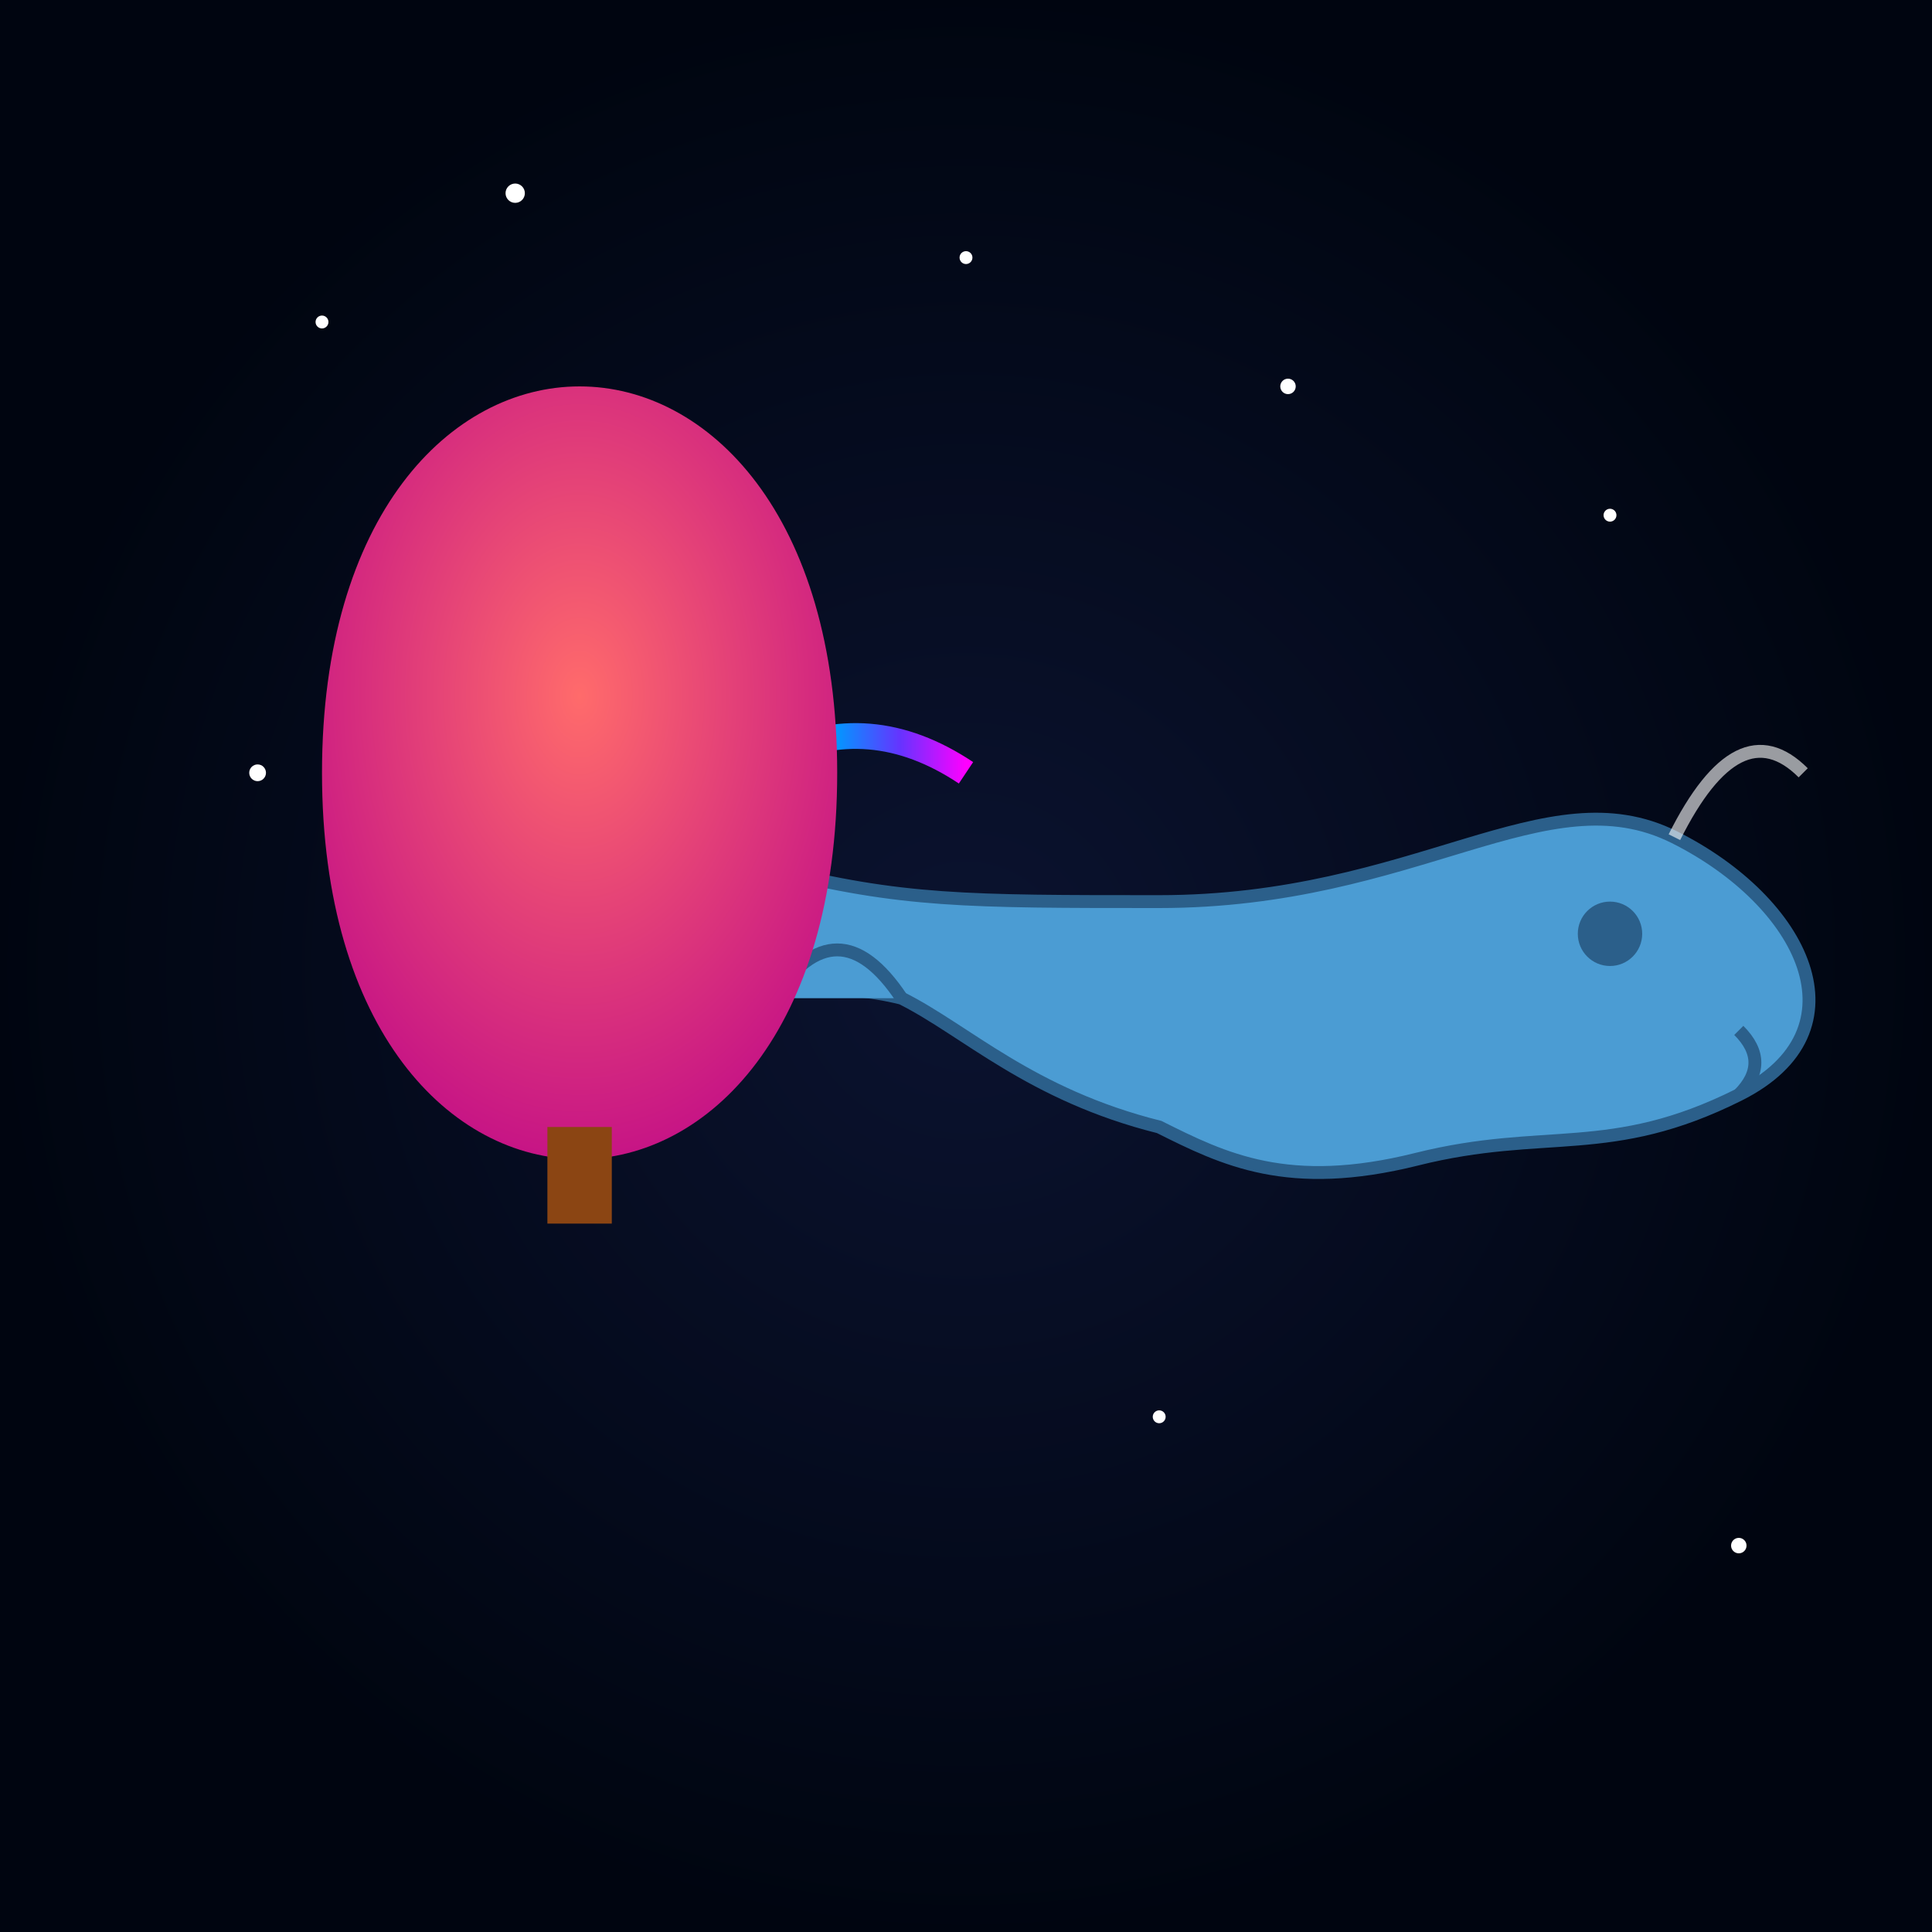 <svg viewBox="0 0 300 300" xmlns="http://www.w3.org/2000/svg">
  <rect x="0" y="0" width="300" height="300" fill="#333333" stroke="none"/>
  <defs>
    <radialGradient id="starfield" cx="50%" cy="50%" r="50%">
      <stop offset="0%" stop-color="#0B1330"/>
      <stop offset="100%" stop-color="#000510"/>
    </radialGradient>
    <linearGradient id="rainbow" x1="0%" y1="0%" x2="100%" y2="0%">
      <stop offset="0%" stop-color="#FF0000"/>
      <stop offset="16%" stop-color="#FF9900"/>
      <stop offset="33%" stop-color="#FFFF00"/>
      <stop offset="50%" stop-color="#00FF00"/>
      <stop offset="66%" stop-color="#0099FF"/>
      <stop offset="83%" stop-color="#6633FF"/>
      <stop offset="100%" stop-color="#FF00FF"/>
    </linearGradient>
    <radialGradient id="balloon" cx="50%" cy="40%" r="60%">
      <stop offset="0%" stop-color="#FF6B6B"/>
      <stop offset="100%" stop-color="#C71585"/>
    </radialGradient>
  </defs>

  <!-- Background -->
  <rect x="0" y="0" width="300" height="300" fill="url(#starfield)"/>

  <!-- Stars -->
  <g id="stars">
    <circle cx="50" cy="50" r="1" fill="white"/>
    <circle cx="80" cy="30" r="1.5" fill="white"/>
    <circle cx="150" cy="40" r="1" fill="white"/>
    <circle cx="200" cy="60" r="1.2" fill="white"/>
    <circle cx="250" cy="80" r="1" fill="white"/>
    <circle cx="40" cy="120" r="1.3" fill="white"/>
    <circle cx="90" cy="180" r="1" fill="white"/>
    <circle cx="220" cy="150" r="1.4" fill="white"/>
    <circle cx="180" cy="220" r="1" fill="white"/>
    <circle cx="270" cy="240" r="1.2" fill="white"/>
  </g>

  <!-- Whale -->
  <path d="M180,140 C220,140 240,120 260,130 C280,140 290,160 270,170 C250,180 240,175 220,180 C200,185 190,180 180,175 C160,170 150,160 140,155 C120,150 100,160 90,150 C80,140 100,130 120,135 C140,140 150,140 180,140" 
        fill="#4B9CD3" stroke="#2B5F8A" stroke-width="2"/>
  
  <!-- Whale details -->
  <circle cx="250" cy="145" r="5" fill="#2B5F8A"/>
  <path d="M270,160 Q275,165 270,170" fill="none" stroke="#2B5F8A" stroke-width="2"/>
  <path d="M140,155 Q130,140 120,155" fill="#4B9CD3" stroke="#2B5F8A" stroke-width="2"/>

  <!-- Rainbow tether -->
  <path d="M90,150 Q120,100 150,120" stroke="url(#rainbow)" stroke-width="4" fill="none"/>

  <!-- Hot air balloon -->
  <g transform="translate(-20,0)">
    <path d="M150,120 C150,80 130,60 110,60 C90,60 70,80 70,120 C70,160 90,180 110,180 C130,180 150,160 150,120" 
          fill="url(#balloon)"/>
    <rect x="105" y="175" width="10" height="15" fill="#8B4513"/>
  </g>

  <!-- Whale spray -->
  <path d="M260,130 Q270,110 280,120" fill="none" stroke="white" stroke-width="2" opacity="0.6">
    <animate attributeName="d" 
             values="M260,130 Q270,110 280,120;M260,130 Q270,100 280,110;M260,130 Q270,110 280,120" 
             dur="2s" 
             repeatCount="indefinite"/>
  </path>
</svg>